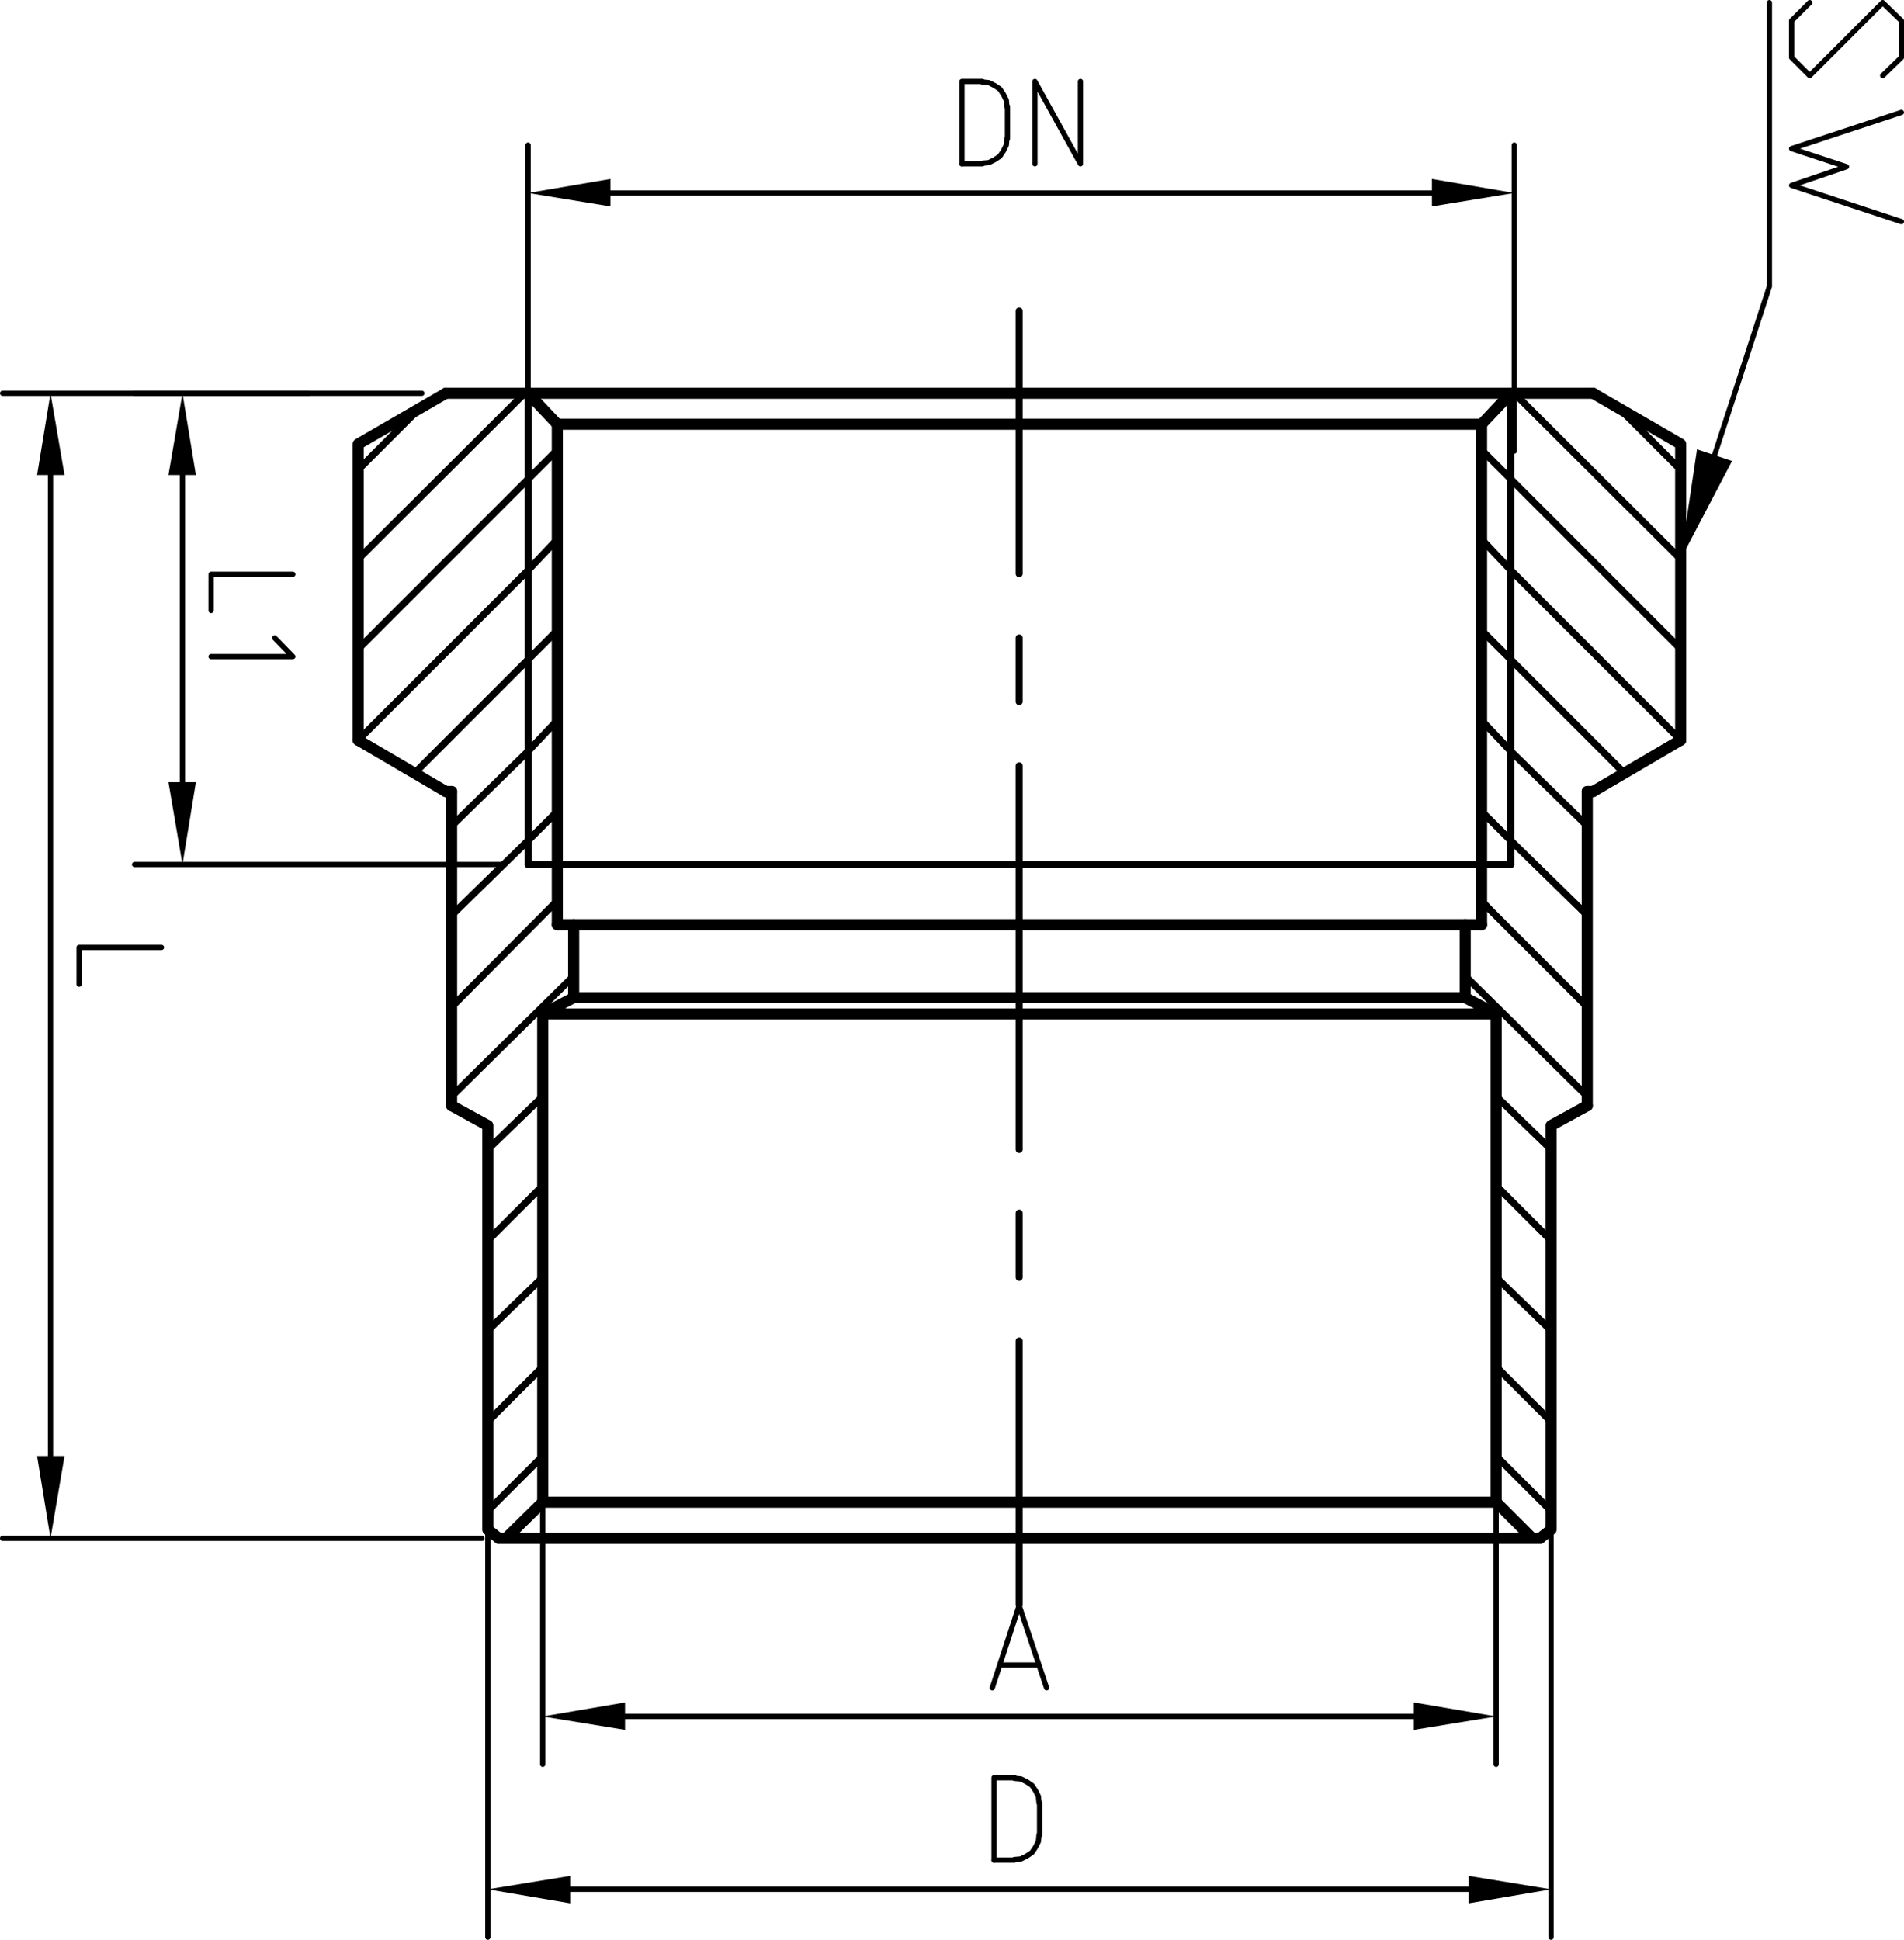 <svg id="图层_1" data-name="图层 1" xmlns="http://www.w3.org/2000/svg" viewBox="0 0 195.66 199.32"><defs><style>.cls-1,.cls-2,.cls-3,.cls-5{fill:none;stroke:#000;stroke-linecap:round;}.cls-1,.cls-2,.cls-3{stroke-linejoin:round;}.cls-1{stroke-width:0.72px;}.cls-2{stroke-width:1.14px;}.cls-3,.cls-5{stroke-width:0.54px;}.cls-4{fill-rule:evenodd;}.cls-5{stroke-linejoin:bevel;}</style></defs><title>FT432</title><line class="cls-1" x1="104.73" y1="72.09" x2="104.73" y2="65.55"/><line class="cls-1" x1="104.73" y1="118.11" x2="104.73" y2="78.69"/><line class="cls-1" x1="104.73" y1="131.25" x2="104.73" y2="124.65"/><line class="cls-1" x1="104.73" y1="164.85" x2="104.73" y2="137.79"/><line class="cls-1" x1="104.73" y1="58.95" x2="104.73" y2="31.95"/><line class="cls-1" x1="58.95" y1="100.29" x2="46.41" y2="112.65"/><line class="cls-1" x1="55.77" y1="112.65" x2="50.13" y2="118.11"/><line class="cls-1" x1="55.77" y1="121.83" x2="50.13" y2="127.47"/><line class="cls-1" x1="55.77" y1="131.25" x2="50.13" y2="136.71"/><line class="cls-1" x1="55.77" y1="140.43" x2="50.13" y2="146.07"/><line class="cls-1" x1="55.77" y1="149.61" x2="50.13" y2="155.25"/><line class="cls-1" x1="55.77" y1="154.35" x2="51.99" y2="158.07"/><polyline class="cls-1" points="57.27 92.55 56.31 93.51 46.41 103.47"/><polyline class="cls-1" points="57.27 83.37 54.27 86.37 46.41 94.05"/><polyline class="cls-1" points="57.27 74.01 54.27 77.19 46.41 84.87"/><line class="cls-1" x1="57.27" y1="64.77" x2="42.63" y2="79.41"/><polyline class="cls-1" points="57.27 55.41 54.27 58.59 36.81 76.05"/><line class="cls-1" x1="57.27" y1="46.23" x2="36.81" y2="66.69"/><line class="cls-1" x1="42.81" y1="42.27" x2="36.81" y2="48.27"/><line class="cls-1" x1="53.91" y1="40.41" x2="36.81" y2="57.45"/><line class="cls-2" x1="57.27" y1="95.01" x2="57.27" y2="43.59"/><line class="cls-2" x1="58.95" y1="102.51" x2="58.95" y2="95.01"/><line class="cls-2" x1="55.77" y1="154.35" x2="55.77" y2="104.19"/><line class="cls-1" x1="104.73" y1="88.83" x2="54.27" y2="88.83"/><line class="cls-2" x1="104.73" y1="95.01" x2="57.27" y2="95.01"/><line class="cls-2" x1="57.27" y1="43.59" x2="54.27" y2="40.41"/><line class="cls-2" x1="104.73" y1="40.41" x2="45.81" y2="40.41"/><line class="cls-2" x1="104.73" y1="154.35" x2="55.77" y2="154.35"/><line class="cls-2" x1="104.73" y1="104.19" x2="55.77" y2="104.19"/><line class="cls-2" x1="104.73" y1="158.07" x2="51.27" y2="158.07"/><line class="cls-2" x1="46.41" y1="81.33" x2="46.41" y2="113.61"/><polyline class="cls-2" points="36.81 76.05 36.81 45.63 45.81 40.41"/><line class="cls-2" x1="45.81" y1="81.33" x2="36.81" y2="76.05"/><line class="cls-2" x1="55.77" y1="154.35" x2="51.99" y2="158.07"/><line class="cls-2" x1="46.41" y1="81.33" x2="45.81" y2="81.33"/><polyline class="cls-2" points="55.77 104.19 58.95 102.51 104.73 102.51"/><line class="cls-2" x1="57.27" y1="43.59" x2="104.73" y2="43.59"/><polyline class="cls-2" points="51.27 158.07 50.13 157.17 50.13 115.65 46.41 113.61"/><line class="cls-1" x1="54.27" y1="88.83" x2="54.27" y2="40.41"/><line class="cls-1" x1="150.57" y1="100.29" x2="163.11" y2="112.65"/><line class="cls-1" x1="153.75" y1="112.65" x2="159.39" y2="118.11"/><line class="cls-1" x1="153.75" y1="121.83" x2="159.39" y2="127.47"/><line class="cls-1" x1="153.75" y1="131.25" x2="159.39" y2="136.71"/><line class="cls-1" x1="153.75" y1="140.43" x2="159.39" y2="146.07"/><line class="cls-1" x1="153.75" y1="149.61" x2="159.39" y2="155.25"/><line class="cls-1" x1="153.75" y1="154.35" x2="157.47" y2="158.07"/><polyline class="cls-1" points="152.25 92.55 153.15 93.51 163.11 103.47"/><polyline class="cls-1" points="152.25 83.37 155.25 86.37 163.11 94.05"/><polyline class="cls-1" points="152.25 74.01 155.25 77.19 163.11 84.87"/><line class="cls-1" x1="152.25" y1="64.77" x2="166.89" y2="79.41"/><polyline class="cls-1" points="152.25 55.41 155.25 58.59 172.71 76.05"/><line class="cls-1" x1="152.25" y1="46.23" x2="172.71" y2="66.69"/><line class="cls-1" x1="166.71" y1="42.27" x2="172.71" y2="48.27"/><line class="cls-1" x1="155.61" y1="40.41" x2="172.71" y2="57.45"/><line class="cls-2" x1="152.25" y1="95.01" x2="152.25" y2="43.59"/><line class="cls-2" x1="150.57" y1="102.51" x2="150.57" y2="95.01"/><line class="cls-2" x1="153.75" y1="154.35" x2="153.75" y2="104.19"/><line class="cls-1" x1="104.73" y1="88.83" x2="155.25" y2="88.83"/><line class="cls-2" x1="104.73" y1="95.01" x2="152.25" y2="95.01"/><line class="cls-2" x1="152.25" y1="43.59" x2="155.25" y2="40.41"/><line class="cls-2" x1="104.73" y1="40.41" x2="163.71" y2="40.41"/><line class="cls-2" x1="104.73" y1="154.35" x2="153.75" y2="154.35"/><line class="cls-2" x1="104.73" y1="104.19" x2="153.75" y2="104.19"/><line class="cls-2" x1="104.73" y1="158.07" x2="158.25" y2="158.07"/><line class="cls-2" x1="163.11" y1="81.33" x2="163.11" y2="113.61"/><polyline class="cls-2" points="172.71 76.05 172.71 45.63 163.71 40.41"/><line class="cls-2" x1="163.71" y1="81.33" x2="172.71" y2="76.05"/><line class="cls-2" x1="153.75" y1="154.35" x2="157.47" y2="158.07"/><line class="cls-2" x1="163.11" y1="81.33" x2="163.71" y2="81.33"/><polyline class="cls-2" points="153.75 104.19 150.57 102.51 104.73 102.51"/><line class="cls-2" x1="152.25" y1="43.59" x2="104.73" y2="43.59"/><polyline class="cls-2" points="158.25 158.07 159.39 157.17 159.39 115.65 163.11 113.61"/><line class="cls-1" x1="155.25" y1="88.83" x2="155.25" y2="40.41"/><line class="cls-3" x1="31.71" y1="40.41" x2="0.27" y2="40.41"/><line class="cls-3" x1="49.53" y1="158.07" x2="0.27" y2="158.07"/><line class="cls-3" x1="5.19" y1="48.81" x2="5.19" y2="149.61"/><polyline class="cls-4" points="6.63 48.81 3.81 48.81 5.19 40.41"/><polyline class="cls-4" points="6.63 149.61 3.81 149.61 5.19 158.07"/><polyline class="cls-3" points="16.59 97.35 8.13 97.35 8.13 101.13"/><line class="cls-3" x1="155.61" y1="46.35" x2="155.61" y2="14.91"/><line class="cls-3" x1="54.27" y1="46.35" x2="54.27" y2="14.91"/><line class="cls-3" x1="147.15" y1="19.83" x2="62.73" y2="19.83"/><polyline class="cls-4" points="147.15 18.39 147.15 21.21 155.61 19.83"/><polyline class="cls-4" points="62.73 18.39 62.73 21.21 54.27 19.83"/><line class="cls-3" x1="98.85" y1="16.83" x2="100.95" y2="16.83"/><polyline class="cls-5" points="100.95 16.77 101.61 16.71 102.21 16.41 102.75 16.05 103.11 15.51 103.41 14.91 103.47 14.25"/><line class="cls-3" x1="103.53" y1="14.25" x2="103.53" y2="10.95"/><polyline class="cls-5" points="103.47 10.95 103.41 10.29 103.11 9.69 102.75 9.15 102.21 8.79 101.61 8.49 100.95 8.43"/><polyline class="cls-3" points="100.95 8.37 98.85 8.37 98.85 16.83"/><polyline class="cls-3" points="106.35 16.83 106.35 8.37 111.03 16.83 111.03 8.37"/><line class="cls-3" x1="153.75" y1="142.89" x2="153.75" y2="181.29"/><line class="cls-3" x1="55.77" y1="142.89" x2="55.77" y2="181.29"/><line class="cls-3" x1="145.29" y1="176.37" x2="64.23" y2="176.37"/><polyline class="cls-4" points="145.29 174.93 145.29 177.75 153.75 176.37"/><polyline class="cls-4" points="64.23 174.93 64.23 177.75 55.77 176.37"/><polyline class="cls-3" points="101.97 173.43 104.73 164.97 107.55 173.43"/><line class="cls-3" x1="106.77" y1="171.09" x2="102.75" y2="171.09"/><line class="cls-3" x1="43.35" y1="40.41" x2="13.83" y2="40.41"/><line class="cls-3" x1="51.81" y1="88.83" x2="13.83" y2="88.83"/><line class="cls-3" x1="18.75" y1="48.81" x2="18.75" y2="80.37"/><polyline class="cls-4" points="20.13 48.81 17.31 48.81 18.75 40.41"/><polyline class="cls-4" points="20.13 80.37 17.31 80.37 18.75 88.83"/><polyline class="cls-3" points="30.09 59.01 21.69 59.01 21.69 62.73"/><polyline class="cls-3" points="21.69 67.47 30.09 67.47 28.23 65.55"/><line class="cls-3" x1="159.39" y1="138.87" x2="159.39" y2="199.05"/><line class="cls-3" x1="50.13" y1="134.31" x2="50.13" y2="199.05"/><line class="cls-3" x1="150.93" y1="194.13" x2="58.59" y2="194.13"/><polyline class="cls-4" points="150.93 192.75 150.93 195.57 159.39 194.13"/><polyline class="cls-4" points="58.59 192.75 58.59 195.57 50.13 194.13"/><line class="cls-3" x1="102.15" y1="191.13" x2="104.25" y2="191.13"/><polyline class="cls-5" points="104.25 191.07 104.91 191.01 105.51 190.71 106.05 190.35 106.41 189.81 106.71 189.21 106.77 188.55"/><line class="cls-3" x1="106.83" y1="188.55" x2="106.83" y2="185.25"/><polyline class="cls-5" points="106.77 185.25 106.71 184.59 106.41 183.99 106.05 183.45 105.51 183.09 104.91 182.79 104.25 182.73"/><polyline class="cls-3" points="104.25 182.67 102.15 182.67 102.15 191.13"/><polyline class="cls-3" points="185.97 0.27 184.11 2.13 184.11 5.91 185.97 7.77 193.47 0.27 195.39 2.13 195.39 5.91 193.47 7.77"/><polyline class="cls-3" points="195.39 11.55 184.11 15.27 189.75 17.13 184.11 19.05 195.39 22.77"/><polyline class="cls-4" points="177.99 47.37 172.71 57.45 174.39 46.17"/><polyline class="cls-3" points="176.19 46.77 181.83 29.43 181.83 0.27"/></svg>